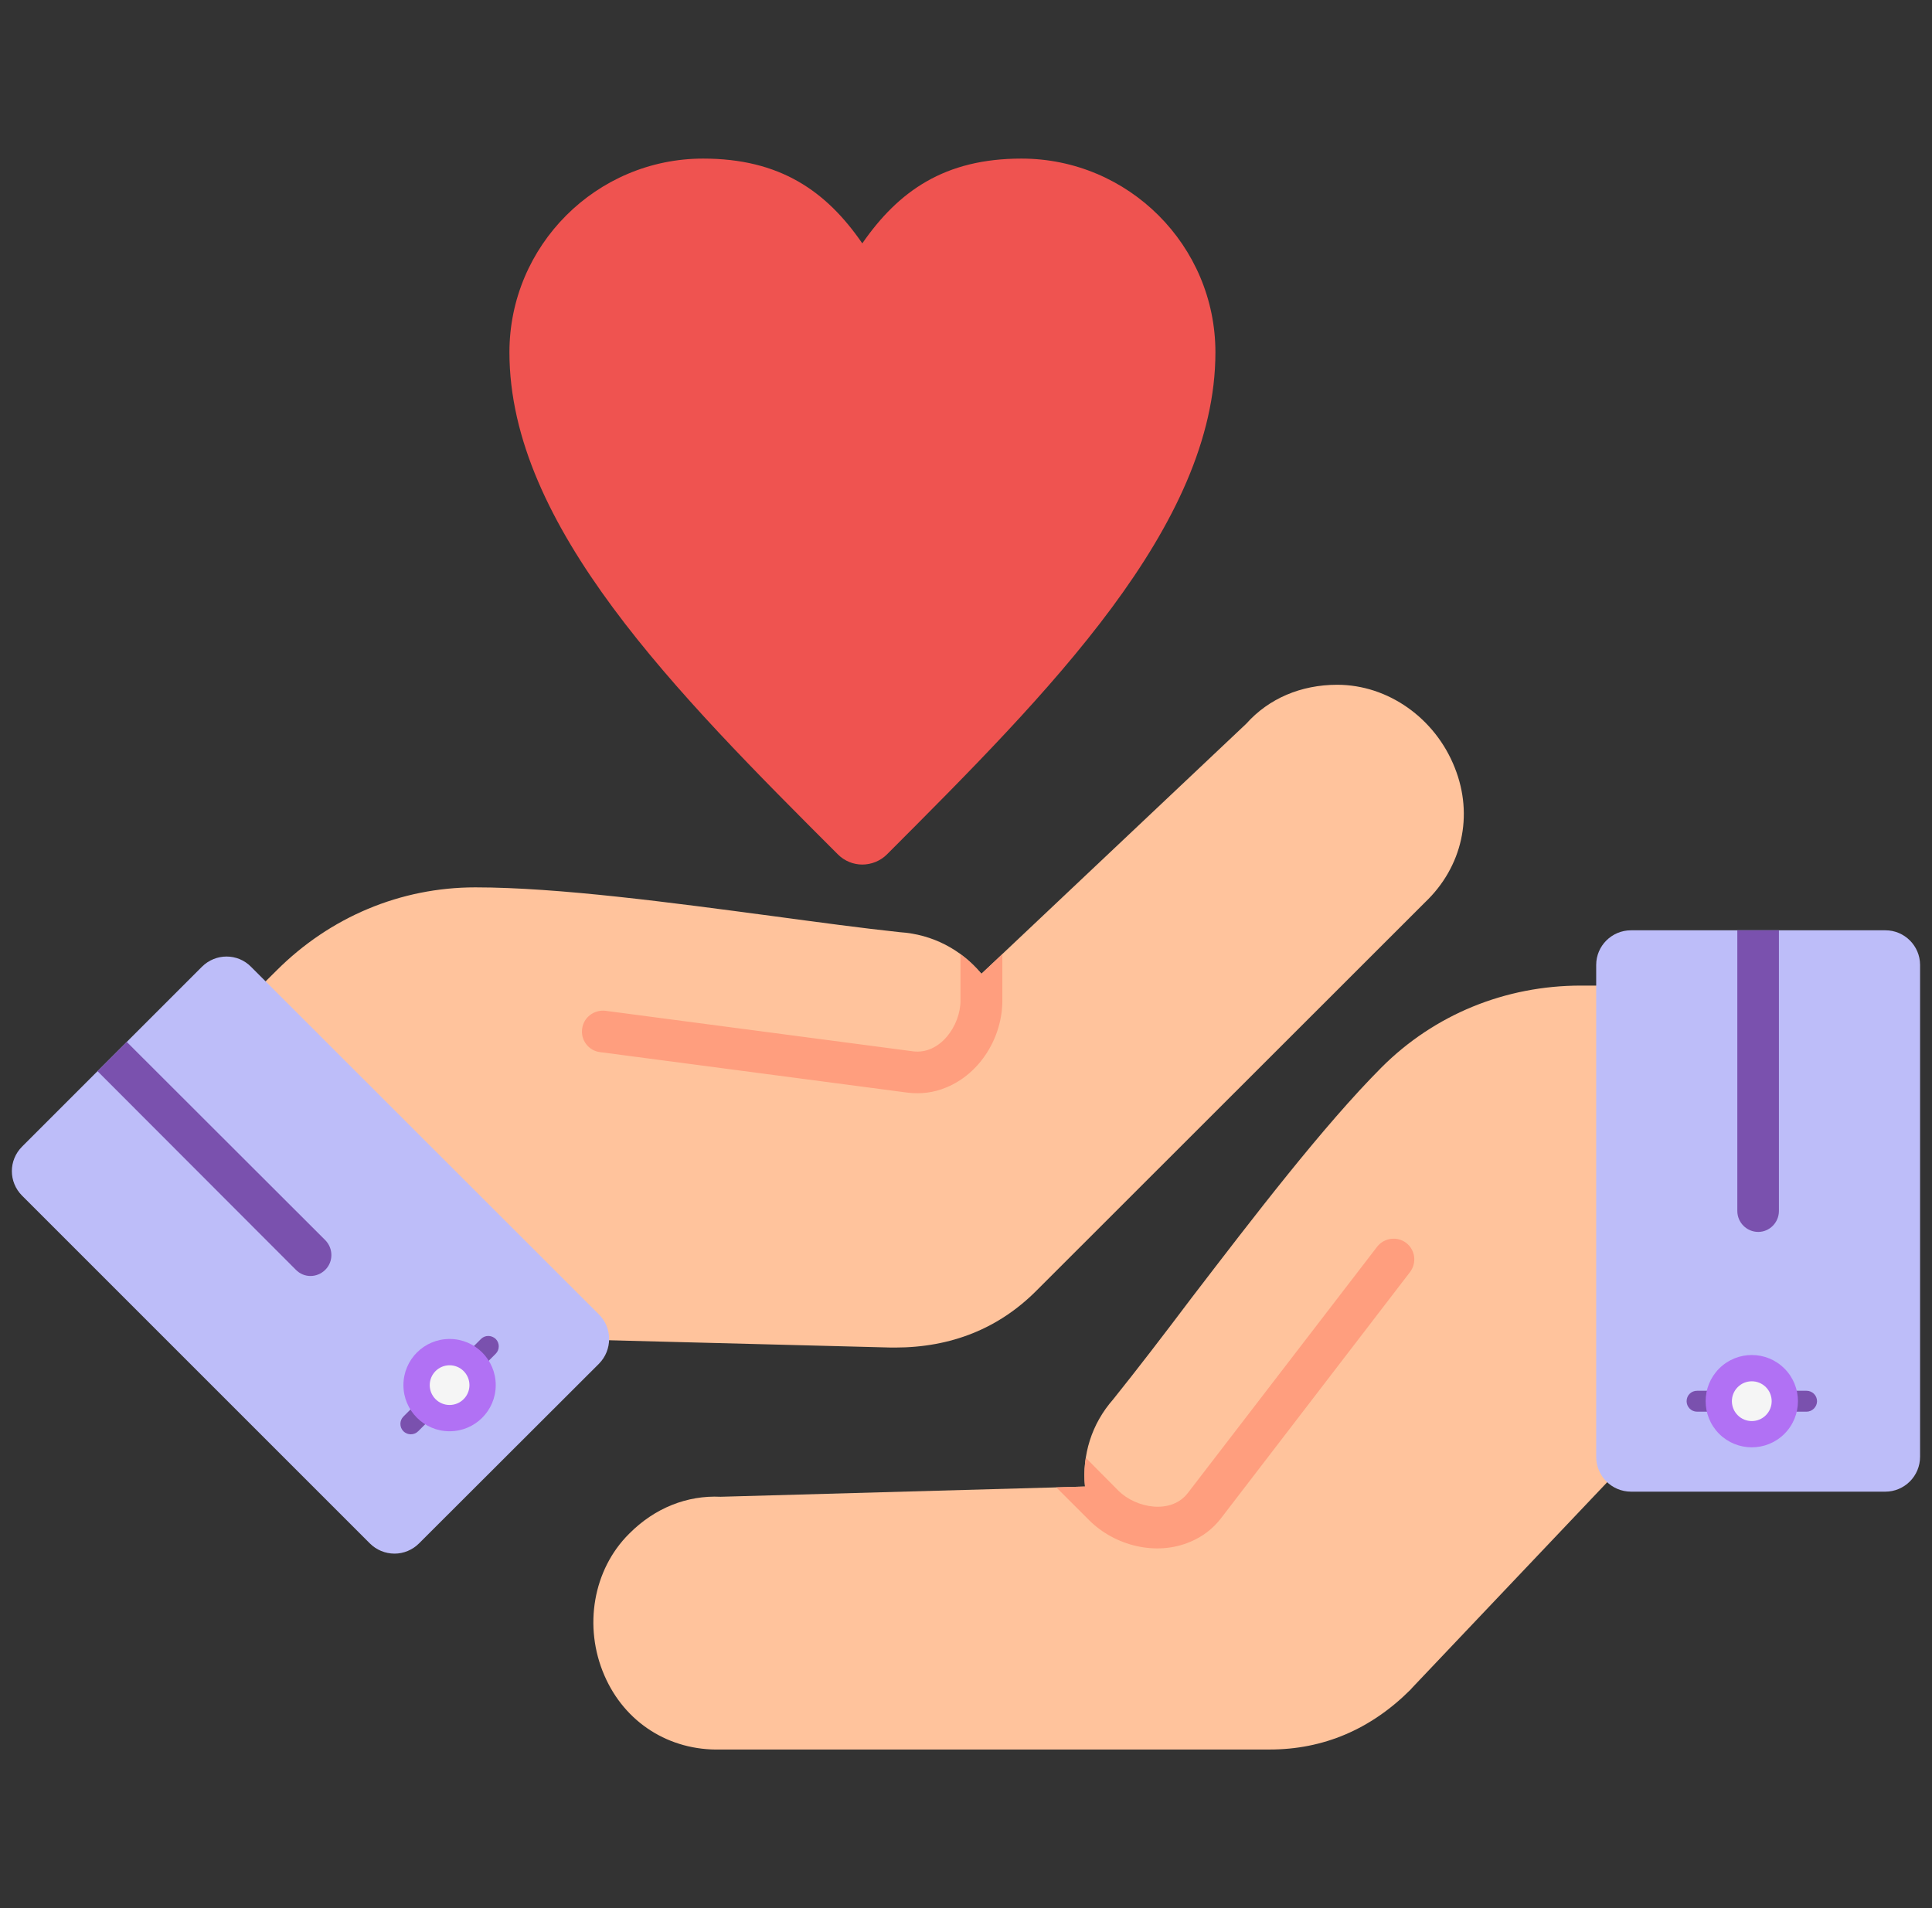 <svg width="81" height="80" viewBox="0 0 81 80" fill="none" xmlns="http://www.w3.org/2000/svg">
<rect x="0" y="0" width="81" height="80" fill="#333333" stroke="none"/>
<g clip-path="url(#clip0_223_3489)">
<path fill-rule="evenodd" clip-rule="evenodd" d="M36.152 36.248C35.781 36.248 35.409 36.102 35.128 35.821C28.355 29.048 21.358 22.05 21.358 14.771C21.358 10.294 25.003 6.649 29.48 6.649C32.698 6.649 34.644 8.01 36.152 10.204C37.671 8.01 39.606 6.649 42.823 6.649C47.312 6.649 50.957 10.294 50.957 14.771C50.957 22.05 43.948 29.048 37.187 35.821C36.906 36.102 36.523 36.248 36.152 36.248Z" fill="#EF5350"/>
<path fill-rule="evenodd" clip-rule="evenodd" d="M37.524 56.498C37.468 56.498 37.423 56.498 37.378 56.498H37.367L22.561 56.116C21.763 56.093 21.121 55.43 21.144 54.62C21.155 54.282 21.279 53.967 21.481 53.731C19.051 51.211 14.349 46.677 11.964 44.393C11.401 44.787 10.614 44.731 10.107 44.224C9.545 43.662 9.545 42.739 10.107 42.166L11.592 40.692C13.842 38.442 16.801 37.204 19.929 37.204C23.405 37.204 28.175 37.846 32.394 38.408C34.318 38.667 36.14 38.914 37.727 39.083C39.099 39.173 40.303 39.814 41.147 40.827L52.251 30.342C53.196 29.284 54.546 28.71 56.064 28.71C58.191 28.71 60.171 30.105 60.992 32.187C61.791 34.189 61.307 36.349 59.743 37.834L43.464 54.102C41.878 55.7 39.875 56.498 37.524 56.498Z" fill="#FFC39C"/>
<path fill-rule="evenodd" clip-rule="evenodd" d="M40.269 40.006C40.596 40.242 40.888 40.523 41.147 40.827L42.024 40.006V41.952C42.024 43.482 41.102 45.012 39.662 45.597C39.156 45.811 38.593 45.878 38.053 45.811L25.16 44.112C24.677 44.056 24.339 43.606 24.407 43.133C24.463 42.661 24.902 42.323 25.385 42.379L38.278 44.078C39.414 44.224 40.269 42.998 40.269 41.952V40.006Z" fill="#FF9E7E"/>
<path fill-rule="evenodd" clip-rule="evenodd" d="M16.543 65.138C16.149 65.138 15.778 64.981 15.508 64.711L0.927 50.131C0.354 49.557 0.354 48.646 0.927 48.072L4.707 44.292L8.465 40.534C9.039 39.961 9.961 39.961 10.524 40.534L25.115 55.115C25.678 55.677 25.678 56.6 25.115 57.173L17.566 64.711C17.296 64.981 16.925 65.138 16.543 65.138Z" fill="#BDBDF9"/>
<path fill-rule="evenodd" clip-rule="evenodd" d="M4.089 44.911L4.708 44.292L5.315 43.684L13.64 51.998C13.978 52.347 13.978 52.898 13.64 53.236C13.291 53.585 12.74 53.585 12.403 53.236L4.089 44.911Z" fill="#7A51AE"/>
<path fill-rule="evenodd" clip-rule="evenodd" d="M16.914 59.39L20.165 56.138C20.334 55.97 20.604 55.97 20.784 56.138C20.953 56.307 20.953 56.588 20.784 56.757L17.532 60.008C17.364 60.177 17.082 60.177 16.914 60.008C16.745 59.84 16.745 59.559 16.914 59.39Z" fill="#7A51AE"/>
<path d="M18.849 60.008C19.918 60.008 20.784 59.142 20.784 58.073C20.784 57.005 19.918 56.138 18.849 56.138C17.78 56.138 16.914 57.005 16.914 58.073C16.914 59.142 17.78 60.008 18.849 60.008Z" fill="#B171F4"/>
<path d="M18.849 58.906C19.309 58.906 19.682 58.533 19.682 58.073C19.682 57.614 19.309 57.241 18.849 57.241C18.389 57.241 18.017 57.614 18.017 58.073C18.017 58.533 18.389 58.906 18.849 58.906Z" fill="#F5F5F5"/>
<path fill-rule="evenodd" clip-rule="evenodd" d="M59.136 70.842C59.169 70.809 59.192 70.775 59.226 70.741C59.237 70.741 59.237 70.741 59.237 70.73L69.43 59.986C69.992 59.412 69.97 58.49 69.385 57.938C69.137 57.702 68.822 57.567 68.507 57.545C68.451 54.035 68.575 47.51 68.642 44.213C69.317 44.09 69.835 43.493 69.835 42.785C69.835 41.974 69.182 41.322 68.383 41.322H66.28C63.107 41.322 60.137 42.537 57.921 44.753C55.468 47.217 52.543 51.042 49.956 54.417C48.786 55.97 47.672 57.421 46.67 58.67C45.759 59.705 45.365 61.01 45.489 62.326L30.212 62.754C28.805 62.686 27.444 63.226 26.375 64.306C24.868 65.802 24.451 68.199 25.34 70.246C26.195 72.226 28.063 73.407 30.212 73.351H53.229C55.479 73.351 57.471 72.507 59.136 70.842Z" fill="#FFC39C"/>
<path fill-rule="evenodd" clip-rule="evenodd" d="M45.523 61.122C45.456 61.516 45.444 61.921 45.489 62.326L44.286 62.36L45.658 63.732C46.738 64.812 48.471 65.251 49.9 64.644C50.417 64.43 50.856 64.092 51.193 63.654L59.113 53.337C59.406 52.955 59.338 52.403 58.956 52.111C58.573 51.818 58.022 51.897 57.73 52.28L49.809 62.585C49.112 63.507 47.638 63.237 46.896 62.506L45.523 61.122Z" fill="#FF9E7E"/>
<path fill-rule="evenodd" clip-rule="evenodd" d="M80.072 62.112C80.342 61.842 80.5 61.471 80.5 61.077V40.456C80.5 39.657 79.847 39.004 79.049 39.004H73.705H68.383C67.573 39.004 66.921 39.657 66.921 40.456V61.077C66.921 61.887 67.573 62.54 68.383 62.54H79.049C79.431 62.54 79.802 62.382 80.072 62.112Z" fill="#BDBDF9"/>
<path fill-rule="evenodd" clip-rule="evenodd" d="M74.582 39.004H73.705H72.838V50.772C72.838 51.256 73.232 51.65 73.716 51.65C74.188 51.65 74.582 51.256 74.582 50.772V39.004Z" fill="#7A51AE"/>
<path fill-rule="evenodd" clip-rule="evenodd" d="M75.741 58.31H71.151C70.904 58.31 70.712 58.501 70.712 58.748C70.712 58.985 70.904 59.187 71.151 59.187H75.741C75.978 59.187 76.18 58.985 76.18 58.748C76.18 58.501 75.978 58.31 75.741 58.31Z" fill="#7A51AE"/>
<path d="M74.813 60.115C74.058 60.87 72.832 60.87 72.076 60.115C71.321 59.359 71.321 58.134 72.076 57.378C72.832 56.622 74.058 56.622 74.813 57.378C75.569 58.134 75.569 59.359 74.813 60.115Z" fill="#B171F4"/>
<path d="M74.034 59.336C73.709 59.662 73.181 59.662 72.855 59.336C72.529 59.01 72.529 58.482 72.855 58.157C73.181 57.831 73.709 57.831 74.034 58.157C74.36 58.482 74.36 59.01 74.034 59.336Z" fill="#F5F5F5"/>
</g>
<defs>
<clipPath id="clip0_223_3489">
<rect width="80" height="80" fill="white" transform="translate(0.5)"/>
</clipPath>
</defs>
</svg>
